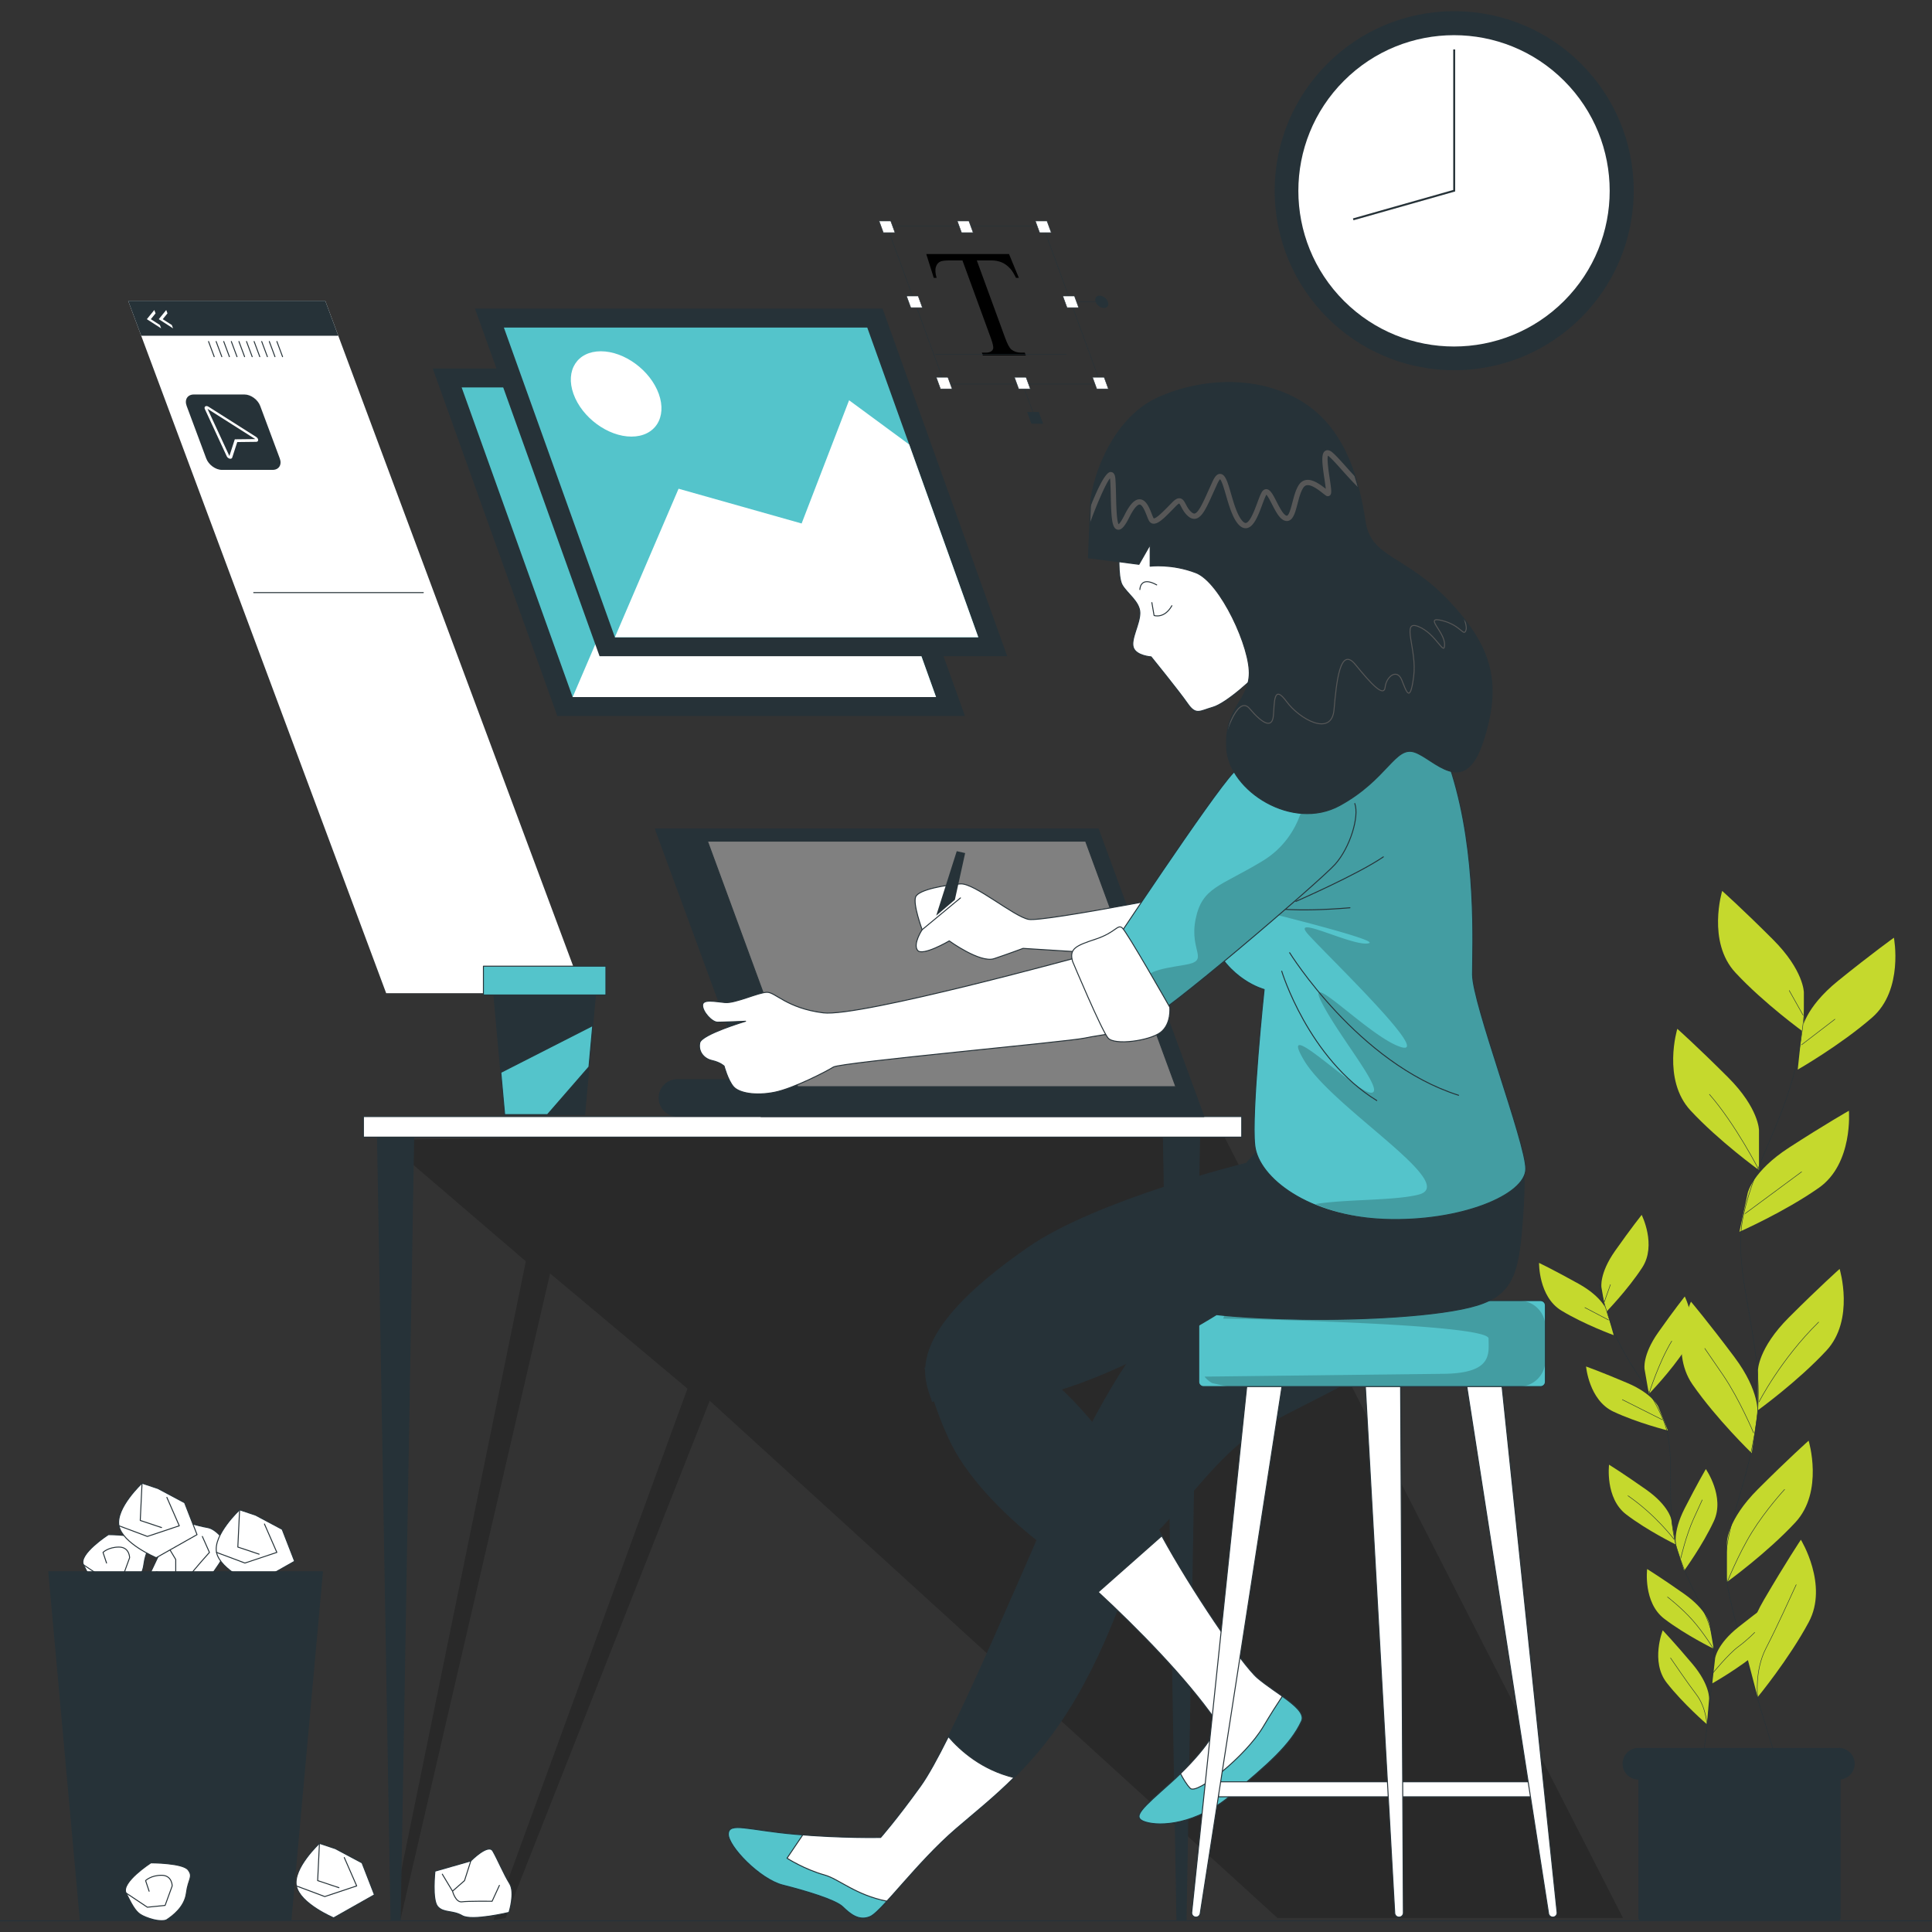 <svg xmlns="http://www.w3.org/2000/svg" xmlns:xlink="http://www.w3.org/1999/xlink" viewBox="0 0 2000 2000" xmlns:v="https://vecta.io/nano"><rect x="0" y="0" width="2000" height="2000" fill="#333333" stroke="none"/><style><![CDATA[.Z{fill:none}.a{fill:#fff}.b{stroke-miterlimit:10}.c{stroke-linecap:round}.d{stroke:#263238}.e{fill:#263238}.f{stroke-linejoin:round}.g{fill:#54c4cb}.h{stroke-width:.5}.i{opacity:.2}]]></style><g fill="#c5d92d"><use xlink:href="#B"/><use xlink:href="#B" x="-46.44" y="142.74"/><path d="M1865.35 1066.35s2.42-22.73 37.62-51.17 57.59-44.45 57.59-44.45 10.35 53.97-22.57 82.64c-32.93 28.68-76.98 53.88-76.98 53.88l4.34-40.9zm-56.1 168.57s4.79-22.35 42.78-46.93 61.94-38.15 61.94-38.15 4.63 54.75-31.13 79.82c-35.76 25.06-82.21 45.49-82.21 45.49l8.62-40.23z"/><use xlink:href="#C"/><path d="M1819.26 1463.58s3.25-22.62-23.88-58.85c-27.13-36.22-44.89-57.24-44.89-57.24s-23.31 49.76 1.56 85.66c24.86 35.9 61.36 71.15 61.36 71.15l5.85-40.72z"/><use xlink:href="#C" x="-32.09" y="177.81"/><path d="M1809.08 1717.07s-5.79-22.11 17.06-61.17 38.12-61.96 38.12-61.96 28.79 46.8 8.15 85.28-52.91 77.64-52.91 77.64l-10.42-39.79z"/></g><g class="Z b c d f h"><path d="M1870.26 1021.56c-1.87 24.43-4.65 49.71-8.76 70.97-12.65 65.35-44.27 107.51-56.92 166.54s23.66 135.07 13.94 210.89-39.24 117.98-30.8 168.57c8.43 50.59 52.7 187.62 52.7 187.62m24.61-744.61l34.49-26.46m-32.88-4.01l-14.44-25.67m-45.71 230.96l58.54-43.3"/><path d="M1820.92 1211.3s-24.05-47.16-51.32-78.44m51.33 318.37s22.45-44.11 61.75-82.6m-67.37 114.68s-14.44-34.48-31.27-59.34l-19.25-28.07m22.92 242.64s11.56-29.32 26-52.58c14.43-23.26 33.68-44.11 33.68-44.11m-27.89 215.02s-3.38-27.37 8.65-50.63 25.66-53.73 31.27-65.76"/></g><g fill="#c5d92d"><use xlink:href="#D"/><use xlink:href="#D" x="44.61" y="84.47"/><path d="M1663.31 1356.95s-3.98-13.99-29.14-28-40.94-21.62-40.94-21.62-.63 34.96 23.13 49.38c23.76 14.41 54.12 25.43 54.12 25.43l-7.17-25.19zm53.48 99.62s-5.43-13.49-31.92-24.79c-26.49-11.29-42.98-17.2-42.98-17.2s3.04 34.84 28.18 46.67 56.49 19.6 56.49 19.6l-9.77-24.28zm13.34 116.4s-2.48-14.33-26.02-30.92-38.42-25.82-38.42-25.82-4.33 34.7 17.78 51.54 51.13 31.01 51.13 31.01l-4.47-25.81zm5.21 28.07s-4.49-13.84 8.59-39.49c13.08-25.66 21.93-40.77 21.93-40.77s20.02 28.67 8.32 53.88c-11.69 25.21-30.76 51.28-30.76 51.28l-8.08-24.9zm40.16 115.61s1.66-14.45 24.21-32.36 36.89-27.97 36.89-27.97 6.3 34.4-14.81 52.47-49.28 33.87-49.28 33.87l2.99-26.01zm-5.94-35.66s-2.48-14.33-26.02-30.92-38.42-25.82-38.42-25.82-4.33 34.7 17.78 51.54c22.1 16.84 51.13 31.01 51.13 31.01l-4.47-25.81zm-.32 77.91s1.23-14.49-17.34-36.51c-18.57-22.01-30.63-34.71-30.63-34.71s-12.97 32.47 4.15 54.36 41.61 42.94 41.61 42.94l2.21-26.08z"/></g><g class="Z b c d f h"><path d="M1655.37 1329.4c3.83 15.12 8.31 30.66 13.2 43.55 15.03 39.61 39.43 62.61 53.77 98.26 14.34 35.64-.18 87.27 14.15 133.76s37.41 69.72 37.62 102.37c.2 32.64-12.68 123.38-12.68 123.38m-96.27-464.28l-24.5-12.85m20.19-6.08l6.26-17.66m53.74 139.87l-41.41-20.8"/><path d="M1706.91 1443.03s9.96-32.19 23.67-54.76m2.37 205.21s-18.87-25.22-47.69-45.09m54.7 64.6s5.31-23.19 13.17-40.61l9.02-19.69m10.86 179.4s16.24-19.9 26.34-27.35 17.11-14.88 17.11-14.88m-42.34 17.47s-10.44-17.13-22.01-30.15c-11.58-13.02-25.91-24-25.91-24m40.83 131.81s-.85-17.53-10.92-30.81-21.93-30.91-26.75-37.84"/></g><g class="e"><path d="M1902.34 1988.37H1699.1a3.04 3.04 0 0 1-3.04-3.04v-170.44h209.32v170.44a3.04 3.04 0 0 1-3.04 3.04z"/><path d="M1903.56 1842.19h-207.5a16.38 16.38 0 0 1-16.38-16.38h0a16.38 16.38 0 0 1 16.38-16.38h207.5a16.38 16.38 0 0 1 16.38 16.38h0c0 9.04-7.33 16.38-16.38 16.38z"/><circle cx="1505.38" cy="197.42" r="185.82"/></g><circle transform="matrix(.707 -.707 .707 .707 301.32 1122.286)" cx="1505.38" cy="197.42" r="161.17" class="a"/><path d="M1400.84 227.06l104.54-29.64V51.19" stroke-width="2" class="Z b d"/><use xlink:href="#E" class="e"/><use xlink:href="#E" class="a i"/><path d="M282.19 486.42h-52.46c-6.54 0-13.82-5.3-16.25-11.84l-20.26-54.36c-2.44-6.54.89-11.84 7.43-11.84h52.46c6.54 0 13.82 5.3 16.25 11.84l20.26 54.36c2.44 6.54-.89 11.84-7.43 11.84zm68-138.84H146.18l-13.5-36.22H336.7z" class="e"/><g class="Z b c d f"><use xlink:href="#F"/><use xlink:href="#F" x="7.86"/><use xlink:href="#F" x="15.72"/><use xlink:href="#F" x="23.58"/><path d="M247.34 353.52l5.85 15.72"/><use xlink:href="#F" x="39.31"/><use xlink:href="#F" x="47.17"/><use xlink:href="#F" x="55.03"/><use xlink:href="#F" x="62.89"/><use xlink:href="#F" x="70.75"/></g><path d="M265.22 452.33l-49.39-31.32c-1.16-.74-2.46-.87-3.28-.33s-1.01 1.64-.48 2.79l22.63 48.83c.55 1.19 1.77 2.19 3.04 2.5.27.06.52.09.77.09.92 0 1.63-.44 1.89-1.22l5.21-16.06 19.69-.23c1.19-.01 1.97-.77 1.95-1.9-.01-1.12-.82-2.38-2.03-3.15z" class="a"/><use xlink:href="#G" class="e"/><g class="a"><use xlink:href="#G" x="92.32"/><path d="M381.85 482.3l-4.46-10.05-5.81 8.45zm119.36 320.35l-4.45-10.05-5.81 8.45zm36.63 98.31l-4.45-10.05-5.81 8.45zm37.57 100.83l-4.45-10.06-5.82 8.46zM365.05 689.14l-4.46-10.06-5.81 8.46zm42.3 113.51l-4.46-10.05-5.81 8.45zm36.63 98.31l-4.46-10.05-5.81 8.45zm37.57 100.83l-4.46-10.06-5.81 8.46zM265.2 590.17l8.59 5.55 23.59-49.28-8.59-5.55zm10.59-48.23c-12.49-9.76-13.37-11.7-10.31-22.75-6.47 8.85-8.35 9-22.07 1.83 12.49 9.76 13.37 11.7 10.31 22.75 6.46-8.86 8.34-9.01 22.07-1.83zm41.21 5.3c-7.72-6.03-8.26-7.23-6.37-14.06-4 5.47-5.16 5.56-13.64 1.13 7.72 6.03 8.26 7.23 6.37 14.06 3.99-5.47 5.16-5.57 13.64-1.13zm-2.34 23.16c-5.51-4.31-5.9-5.16-4.55-10.04-2.85 3.9-3.68 3.97-9.74.81 5.51 4.31 5.89 5.16 4.55 10.04 2.86-3.91 3.69-3.98 9.74-.81zm123.85 218.45l5.32 3.75 23.59-49.28-5.32-3.75zm-19.78-211.39l-43.58-27.64 19.97 43.09 4.94-15.23z"/><path d="M385.95 579.98c-15.98 0-32.48-9.42-36.8-20.99-4.31-11.58 5.17-21 21.15-21s32.48 9.42 36.8 21c4.31 11.58-5.18 20.99-21.15 20.99zm-14.71-39.47c-14.59 0-23.37 8.29-19.57 18.48s18.75 18.47 33.34 18.47 23.36-8.29 19.57-18.47c-3.8-10.19-18.75-18.48-33.34-18.48z"/><path d="M366.75 575.79c-3.94 0-8.33-3.2-9.8-7.14s.54-7.14 4.48-7.14 8.33 3.2 9.8 7.14c1.46 3.93-.55 7.14-4.48 7.14zm-4.38-11.76c-2.55 0-3.85 2.07-2.9 4.62s3.79 4.62 6.34 4.62 3.85-2.07 2.9-4.62-3.8-4.62-6.34-4.62z"/><path d="M367.44 583.27l-1.73-2.37c3.15-1.3 4.86-3.21 5.11-5.69.31-3.14-1.85-6.11-1.87-6.13l2.05-.86c.12.16 2.9 4 2.51 8.07-.32 3.1-2.36 5.45-6.07 6.98zm-27.32 71.06l-30.42-22.15-6.45 10.28 30.41 22.16zm-48.72 28.7l4.98 3.63 11.13-17.74c-1.26-1.33-1.72-3.06-1.01-4.19.86-1.36 3.07-1.36 4.94 0s2.7 3.58 1.84 4.94c-.71 1.14-2.37 1.31-3.99.55l-11.13 17.74 4.63 3.37 27.51-7.73 1.72-16.23-30.03-21.88-13.82 7.41 3.23 30.13z"/></g><path d="M262.62 613.48h175.6" class="Z b c d f"/><g class="a"><path d="M415.35 632.18l-6.46 10.28 30.42 22.16 6.45-10.29zm-21.55 20.73l3.24 30.13 4.98 3.63 11.13-17.74c-1.26-1.33-1.72-3.06-1.01-4.19.86-1.36 3.07-1.36 4.94 0s2.7 3.58 1.84 4.94c-.71 1.14-2.37 1.31-3.99.55l-11.13 17.74 4.63 3.37 27.51-7.73 1.72-16.23-30.03-21.88-13.83 7.41zm-7.52 8.84l.8-6.99c.42-5.19-1.03-9.8-4.31-13.7-5.2-6.18-13.02-8.17-13.36-8.25-.83-.21-1.46.24-1.38 1 .07.76.82 1.54 1.65 1.75.07.02 6.74 1.71 10.95 6.71 2.62 3.11 3.77 6.91 3.41 11.31-.21 2.53-.51 4.8-.79 6.88-1.47 10.91-2.35 17.5 15.79 28.39.33.2.68.3.98.3.43 0 .78-.19.92-.55.25-.62-.2-1.52-1-2-15.73-9.46-15.12-13.96-13.66-24.85zm-77.73 73.07l1.06 2.86c.37 1 3.69 9.85 5.49 12.86l5.11-1.25c-.82-1.38-2.48-5.38-3.8-8.76h21.69l18.15 48.72h-8.13l2.13 5.71h21.97l-2.13-5.71h-8.13l-18.15-48.72h21.11l3.81 10.26 5.72.02-4.88-13.13-1.06-2.86h-59.96z"/><use xlink:href="#H" opacity=".44"/></g><use xlink:href="#H" stroke="#fff" class="Z b"/><g class="a"><path d="M487.33 870.62l20.59-37.43c.85-1.55 3.05-1.88 5.27-.79h0c2.62 1.29 4.32 4.09 3.76 6.2l-11.08 41.36-18.54-9.34zm-3.4 3.14c8.11-1.08 23.95 5.84 24.39 16.31.11 2.63-1.66 4.41-3.68 5.64-6.1 3.72-14.72 3.89-23.05 3.98 2-1.41 2.84-4.03 2.2-6.89-.65-2.93-2.69-5.9-3.75-8.87-1.49-4.19-.7-9.85 3.89-10.17m-42.89 82.15c-2.4-5.23-5.41-8.46-7.48-10.23l-6.22 9.91c2.41 2.02 5.91 5.7 8.61 11.59 2.42 5.27 4.6 9.02 6.19 11.42l6.09-9.71c-1.98-2.8-4.59-7.3-7.19-12.98zm-7.18 11.45c-2.4-5.23-5.41-8.46-7.48-10.23l-6.22 9.91c2.41 2.02 5.91 5.7 8.61 11.59 2.42 5.27 4.61 9.02 6.19 11.42l6.09-9.71c-1.98-2.8-4.59-7.3-7.19-12.98z"/><path d="M443.14 955.73c2.42 5.27 4.6 9.02 6.19 11.42l8.98-14.31-20.07-14.62-3.71 5.92c2.41 2.02 5.91 5.69 8.61 11.59zm-16.47 23.09c-2.4-5.23-5.41-8.46-7.48-10.23l-5.2 8.29.88 18.9c.06 1.31 1.78 2.55 2.92 2.1l15.96-6.26c-1.97-2.81-4.53-7.25-7.08-12.8zm-7.07 12.62l-.47-10.05 9.13 6.65-8.66 3.4zm85.81-26.61l-6.85 10.92 35.32 25.73 6.85-10.92 2.14 1.56 16.14-25.73-39.6-28.85-16.14 25.73 2.14 1.56zm26.14 30.41l-26.76-19.49 4.89-7.8 26.76 19.49-4.89 7.8zM172.08 320.93l1.29 3.47-4.91 6.02 9.4 6.03 1.29 3.46-14.8-9.49zm-12.34 0l1.29 3.47-4.9 6.02 9.39 6.03 1.29 3.46-14.8-9.49z"/></g><path d="M998.92 741.24H576.95L447.96 381.42h421.97z" class="e"/><path d="M968.99 721.61H592.81L477.89 401.04h376.18z" class="g"/><g class="a"><path d="M897.46 522.08l-62.22-45.8-49.12 127.57-127.39-35.98-65.92 153.74h376.18z"/><use xlink:href="#I"/></g><path d="M1042.65 679.3H620.67L491.68 319.48h421.97z" class="e"/><path d="M1012.71 659.67H636.53L521.61 339.1h376.18z" class="g"/><g class="a"><path d="M941.18 460.14l-62.21-45.8-49.13 127.57-127.39-35.98-65.92 153.74h376.18z"/><use xlink:href="#I" x="43.72" y="-61.94"/></g><path d="M1044.54 263.02l10.16 24.61h-2.94c-2.15-4.33-4.06-7.43-5.72-9.29-2.69-2.99-5.63-5.2-8.8-6.62-3.18-1.42-6.93-2.13-11.27-2.13h-14.78l29.32 80.18c2.36 6.45 4.53 10.47 6.5 12.07 2.75 2.17 6.17 3.25 10.24 3.25h3.64l1.05 2.86h-44.5l-1.05-2.86h3.71c4.44 0 7.09-1.34 7.97-4.02.53-1.65-.28-5.42-2.43-11.3l-29.32-80.18h-12.61c-4.9 0-8.25.36-10.05 1.08-2.32.98-3.93 2.86-4.82 5.65s-.65 6.55.73 11.3h-2.94l-7.76-24.61h85.67z"/><path d="M1108.43 312.46h32.12m-1.05 85.08H977.93l-59.84-163.63h161.57z" class="Z b d h"/><path d="M954.92 318.51h-12.1l-4.43-12.11h12.11zm161.77 0h-12.1l-4.43-12.11h12.11zm-190.16-77.66h-12.11l-4.43-12.1h12.11zm161.77 0h-12.11l-4.43-12.1h12.11zm-80.83 0h-12.11l-4.42-12.1h12.1zm-21.79 161.77h-12.11l-4.42-12.1h12.1zm161.77 0h-12.1l-4.43-12.1h12.11z" class="a b d h"/><path d="M1059.65 400.42l11.74 32.13" class="Z b d h"/><path d="M1066.63 402.62h-12.11l-4.43-12.1h12.11z" class="a b d h"/><path d="M1079.78 438.6h-12.1l-4.43-12.1h12.11z" class="e"/><path d="M968.24 366.84h135.72" class="Z b d h"/><path d="M1146.93 312.46c-1.29-3.52-5.19-6.38-8.71-6.38s-5.33 2.86-4.04 6.38 5.19 6.38 8.71 6.38c3.51-.01 5.33-2.86 4.04-6.38z" class="e"/><path d="M397.92 1180.19l146.42 125.5-139.54 682.68h9.44l155.2-670.13 142.22 119.22-200.79 550.09 12.55-2.09 211.25-535.45 587.74 535.45h357.66l-418.32-819.91z" class="i"/><g class="b d f"><path d="M414.24 1988.37h-9.44l-14.16-819.85h37.77zm813.56 0h-9.44l-14.16-819.85h37.76z" class="e"/><path d="M376.22 1155.85h909.21v21.28H376.22zM170.9 1596.01l-16.53 34.89s20.2 22.04 29.38 22.04 12.86-9.18 23.87-12.86c11.02-3.67 29.38-38.57 29.38-38.57s-11.02-18.37-22.04-20.2c-11.02-1.84-27.55-7.35-36.73-9.18-9.17-1.83-7.33 23.88-7.33 23.88z" class="a"/><path d="M170.9 1596.01l11.02 18.37v16.53s11.02 5.51 14.69 0 20.2-23.87 20.2-23.87l-7.35-16.53m-27.54 40.39l-20.2-3.67" class="Z c"/><path d="M487.38 1926.42l-37.12 10.63s-3.21 29.72 2.85 36.62 15.39 3.59 25.42 9.44 48.37-3.4 48.37-3.4 6.52-20.4.62-29.89-12.67-25.54-17.36-33.65c-4.68-8.11-22.78 10.25-22.78 10.25z" class="a"/><path d="M487.38 1926.42l-6.52 20.4-12.41 10.91s3.14 11.91 9.7 11.03 31.27-.59 31.27-.59l7.56-16.43m-48.53 6l-10.58-17.6" class="Z c"/><path d="M112.13 1588.66s-31.22 20.2-25.71 31.22 9.18 18.37 14.69 22.04 22.04 9.18 27.55 5.51 18.37-12.86 20.2-27.55c1.84-14.69 7.35-16.53 1.84-23.87-5.51-7.35-38.57-7.35-38.57-7.35z" class="a"/><use xlink:href="#J" class="Z c"/><use xlink:href="#K" class="a"/><path d="M224.16 1607.03l29.38 11.02 33.06-11.02-12.85-29.39m-25.71-14.69l-1.84 38.57 22.04 7.35" class="Z c"/><path d="M330.68 1908.22s-27.55 25.71-23.87 44.08c3.67 18.37 38.57 33.06 38.57 33.06l42.24-23.87-12.86-33.06-27.55-14.69-16.53-5.52z" class="a"/><path d="M306.8 1952.3l29.39 11.02 33.06-11.02-12.86-29.39m-25.71-14.69l-1.84 38.57 22.04 7.34" class="Z c"/><use xlink:href="#K" x="-101.01" y="-27.55" class="a"/><path d="M123.15 1579.48l29.39 11.02 33.05-11.02-12.85-29.38m-25.71-14.7l-1.84 38.57 22.04 7.35" class="Z c"/><path d="M301.12 1988.37H83.17l-32.69-361.29h283.33z" class="e"/><path d="M156.21 1928.42s-31.22 20.2-25.71 31.22 9.18 18.37 14.69 22.04 22.04 9.18 27.55 5.51 18.37-12.86 20.2-27.55c1.84-14.69 7.35-16.53 1.84-23.88-5.51-7.34-38.57-7.34-38.57-7.34z" class="a"/><use xlink:href="#J" x="44.08" y="339.75" class="Z c"/><g fill="gray"><path d="M734.1 905.99c0 5.7-5.41 10.33-12.09 10.33s-12.09-4.62-12.09-10.33 5.41-10.33 12.09-10.33c6.67 0 12.09 4.63 12.09 10.33z"/><use xlink:href="#L"/><use xlink:href="#L" x="11.61" y="31.48"/><use xlink:href="#L" x="23.22" y="62.96"/></g><path d="M605.22 1153.83h-82.78l-12.42-137.24h107.62z" class="e"/><path d="M613.56 1061.71l-95.08 48.44 3.96 43.68h44.31l42.94-49.39zm-113.13-61.53h126.79v29.83H500.43z" class="g"/><g class="e"><path d="M850.17 1155.39H701.21a18.88 18.88 0 1 1 0-37.76h148.95a18.88 18.88 0 0 1 18.88 18.88c.01 10.43-8.44 18.88-18.87 18.88z"/><path d="M1246.28 1155.85H787.8L678.46 858.21h458.47z"/></g><path d="M1217.18 1124.9H825.69l-93.36-254.15h391.49z" fill="gray"/><path d="M1294.13 1262.16s-19.81 29.06-36.01 43.77c-16.21 14.71-65.88 60.72-107.02 130.39s-69.76 140.91-96.96 202.54c-27.19 61.63-76.28 175.46-101.19 210.08-24.92 34.62-41.31 53.2-41.31 53.2s-40.72.94-88.93-3.33-68.13-12.98-68.73-.42c-.61 12.56 32.58 47.09 56.5 53.09s54.46 15.22 61.86 22.36 16.69 15.33 28.56 10.1c11.87-5.24 48.21-55.77 88.63-90.61s88.57-69.31 132.2-150.48 45.88-127.54 76.4-158.02c30.53-30.48 62.86-78.3 101.85-103.53s155.51-71.88 192.73-120.44c37.21-48.55 17.8-107.6-17.98-128.7s-152.58-28.69-180.6 30z" class="e"/><path d="M981.74 1797.76c-11.01 22.07-21.07 40.44-28.8 51.18-24.92 34.62-41.31 53.2-41.31 53.2s-40.72.93-88.93-3.33c-48.21-4.27-68.13-12.98-68.73-.42-.61 12.56 32.58 47.09 56.5 53.09s54.46 15.22 61.86 22.36 16.69 15.33 28.56 10.1c11.87-5.24 48.21-55.77 88.63-90.61 18.81-16.21 39.29-32.4 60.21-53.2-32.99-7.95-55.29-27.66-67.99-42.37z" class="a"/><path d="M900.9 1983.94c3.63-1.6 9.58-7.48 17.21-15.82-32.66-6.51-49.56-22.98-64.52-27.15-21.02-5.86-38.86-17.37-38.86-17.37l16.28-24.1-8.3-.69c-48.21-4.27-68.13-12.98-68.73-.42-.61 12.56 32.58 47.09 56.5 53.09s54.46 15.22 61.86 22.36 16.69 15.33 28.56 10.1z" class="g"/><path d="M957.53 1416.04s8.71 40.62 28.05 79.31c19.35 38.69 61.9 79.31 92.86 102.53 30.95 23.21 130.58 112.2 179.91 182.81 6.19 8.86-17.41 38.69-46.43 64.81s-41.59 35.79-26.12 40.62c15.48 4.84 52.23 2.9 88.99-28.05s60.94-51.26 72.54-76.41c5.8-12.57-26.12-28.05-45.46-44.49s-90.92-124.77-113.17-175.07-78.35-121.87-119.94-147.02" class="c e"/><path d="M1347.33 1781.66c5.8-12.57-26.12-28.05-45.46-44.49-16.27-13.83-69.45-92.61-99.2-147.24l-65.84 58.2c40.92 37.86 90.9 88.75 121.51 132.57 6.19 8.86-17.41 38.69-46.43 64.81s-41.59 35.79-26.12 40.62c15.48 4.84 52.23 2.9 88.99-28.05 36.76-30.96 60.95-51.27 72.55-76.42z" class="a"/><path d="M1327.45 1756c-5.2 7.77-11.95 18.29-19.78 31.47-18.38 30.95-68.67 70.61-75.45 63.84-3.79-3.79-7.57-10.3-10.17-15.3-3.28 3.19-6.66 6.37-10.14 9.49-29.02 26.12-41.59 35.79-26.12 40.62 15.48 4.84 52.23 2.9 88.99-28.05s60.94-51.26 72.54-76.41c3.53-7.63-6.85-16.33-19.87-25.66z" class="g"/><g class="a"><path d="M1261.25 1844.53h328.86v15.48h-328.86z"/><path d="M1291.23 1429.58l-57.55 550.16c-.26 2.6 1.79 4.86 4.4 4.86h0c2.19 0 4.06-1.61 4.38-3.78l85.53-551.24h-36.76zm263.09 0l57.55 550.16c.26 2.6-1.79 4.86-4.4 4.86h0c-2.19 0-4.06-1.61-4.38-3.78l-85.53-551.24h36.76zm-104.46 0l2.88 550.57a4.43 4.43 0 0 1-4.42 4.45h-.06a4.43 4.43 0 0 1-4.42-4.19l-30.73-550.83h36.75z"/></g></g><defs><path id="A" d="M1594.82 1435.39H1245.9a4.97 4.97 0 0 1-4.97-4.97v-79.05a4.97 4.97 0 0 1 4.97-4.97h348.91a4.97 4.97 0 0 1 4.97 4.97v79.05a4.97 4.97 0 0 1-4.96 4.97z"/><path id="B" d="M1867.36 1027.42s0-22.86-32-54.85c-32-32-52.57-50.28-52.57-50.28s-16 52.57 13.71 84.57 70.85 61.71 70.85 61.71v-41.15z"/><path id="C" d="M1819.8 1418.72s0-22.86 32-54.85c32-32 52.57-50.28 52.57-50.28s16 52.57-13.71 84.57-70.85 61.71-70.85 61.71v-41.15z"/><path id="D" d="M1657.83 1332.76s-2.48-14.33 14.11-37.87 27.51-37.24 27.51-37.24 15.74 31.23.58 54.52-37.73 46.39-37.73 46.39l-4.47-25.8z"/><path id="E" d="M603.79 1028.17H399.77L132.68 311.36H336.7z"/><path id="F" d="M215.89 353.52l5.86 15.72"/><path id="G" d="M264.22 454.53l-49.39-31.32 22.63 48.83 5.6-17.27z"/><path id="H" d="M422.67 869.97c4.67 12.53-5.61 22.68-22.96 22.68s-35.19-10.16-39.86-22.68c-4.67-12.53 5.61-22.68 22.96-22.68s35.2 10.15 39.86 22.68z"/><path id="I" d="M638.27 469.74c-8.74-24.39-35.6-44.16-59.99-44.16s-37.07 19.77-28.33 44.16 35.6 44.16 59.99 44.16 37.07-19.77 28.33-44.16z"/><path id="J" d="M86.42 1619.89l22.04 14.69 18.37-1.84 7.35-20.2s0-11.02-11.02-11.02-16.53 5.51-16.53 5.51l3.67 11.02"/><path id="K" d="M248.04 1562.95s-27.55 25.71-23.88 44.08 38.57 33.06 38.57 33.06l42.24-23.88-12.86-33.06-27.55-14.69-16.52-5.51z"/><path id="L" d="M745.7 937.47c0 5.7-5.41 10.33-12.09 10.33s-12.09-4.62-12.09-10.33 5.41-10.33 12.09-10.33 12.09 4.63 12.09 10.33z"/></defs><use xlink:href="#A" class="g"/><clipPath id="M"><use xlink:href="#A"/></clipPath><path d="M1572.63 1346.4h-297.57l-8.88 18.62s274.79 4.77 274.79 20.65 4.76 36.53-49.24 36.53l-244.79 2.87a27.02 27.02 0 0 0 7.87 6.71l15.94 3.6h301.87c15 0 27.16-12.16 27.16-27.16v-34.68c0-14.98-12.15-27.14-27.15-27.14z" clip-path="url(#M)" class="i"/><g class="d b f"><g class="c"><use xlink:href="#A" class="Z"/><path d="M965.27 1450.86c-6.77-22.25-34.82-66.74 99.63-159.6 71.27-49.23 225.37-87.05 225.37-87.05l14.51-16.44s41.59 43.53 122.84 40.62c81.25-2.9 131.55-38.69 141.22-35.79s10.64 28.05 6.77 75.45c-3.87 47.39-8.71 71.58-46.43 83.18-37.72 11.61-120.91 15.48-180.88 14.51s-88.99-4.84-88.99-4.84-128.64 81.25-208.93 87.05" class="e"/></g><path d="M1263.18 917.91c-5.84 1.83-182.81 36.76-198.29 33.85-15.48-2.9-56.1-37.72-70.61-36.76-14.51.97-43.53 5.8-46.43 13.54s6.77 33.85 6.77 33.85-9.67 14.51-4.84 21.28c4.84 6.77 32.89-9.67 32.89-9.67s31.92 23.21 46.43 18.38c14.51-4.84 29.98-10.64 29.98-10.64l230.2 14.51c2.9.97 30.95 6.77 33.85-33.85 2.92-40.62-26.09-55.13-59.95-44.49z" class="a"/><path d="M954.63 962.4l39.66-32.88" class="Z c"/></g><path d="M969.14 947.89l21.28-66.74 8.7 1.94-10.64 48.36z" class="e"/><defs><path id="N" d="M1124.87 988.52s-235.04 64.81-272.76 59.97-49.33-21.28-58.03-21.28c-8.71 0-32.89 11.61-43.53 10.64s-23.21-3.87-23.21 2.9 9.67 17.41 15.48 17.41c5.8 0 29.02-.97 29.02-.97s-45.46 13.54-47.39 22.25 3.87 16.44 12.57 18.38c8.71 1.93 12.57 5.8 12.57 5.8s3.87 14.51 9.67 21.28 23.21 9.67 42.56 5.8c19.34-3.87 53.2-21.28 60.94-26.12s242.78-26.12 260.19-29.98c17.41-3.87 38.69-3.87 45.46-15.48 6.75-11.6-43.54-70.6-43.54-70.6z"/></defs><use xlink:href="#N" class="a"/><use xlink:href="#N" class="Z b c d f"/><defs><path id="O" d="M1323.15 751.54s-21.28 58.03-48.36 96.72-38.69 79.31-21.28 122.84 55.13 53.2 55.13 53.2-13.54 127.68-9.67 161.53 56.1 73.51 134.45 76.41 146.05-25.15 146.05-52.23-55.13-171.2-55.13-201.19c0-29.98 4.84-123.81-21.28-207.96-26.12-84.14-118-111.22-179.91-49.32z"/></defs><use xlink:href="#O" class="g"/><clipPath id="P"><use xlink:href="#O"/></clipPath><path d="M1505.36 800.87c-14.07-45.34-47.24-74.07-84.52-81.28l-79.35 18.38a127.43 127.43 0 0 0-16.04 13.57s-21.28 58.03-48.36 96.72c-18.16 25.94-29.3 52.76-29.47 80.73 71.37 16.87 180.33 44.33 169.54 47.41-15.7 4.49-82.99-31.4-62.81-8.97 20.19 22.43 127.86 125.61 96.45 116.64-31.4-8.97-100.94-83-82.99-47.11 17.94 35.89 67.29 94.21 51.59 94.21s-98.7-83-69.54-33.65 161.5 127.86 118.89 139.07c-24.6 6.47-76.8 4.74-107.1 9.87 20.53 8.75 45.53 14.71 74.06 15.77 78.35 2.9 146.05-25.15 146.05-52.23s-55.13-171.2-55.13-201.19c.01-29.96 4.84-123.79-21.27-207.94z" clip-path="url(#P)" class="i"/><g class="Z b c d f"><use xlink:href="#O"/><path d="M1335.04 986.25s71.05 114.77 174.89 147.56m-183.09-128.43s27.33 90.18 98.38 133.9m-83.72-206.15s64.19-27.98 90.53-46.09m-116.87 52.68s23.04 4.94 82.3 0"/></g><defs><path id="Q" d="M1317.35 766.05s-18.38 10.64-40.62 33.85-129.61 185.71-129.61 185.71 31.92 66.74 41.59 68.67 177.97-142.19 193.45-159.6 25.15-49.33 20.31-62.87"/></defs><use xlink:href="#Q" class="g"/><clipPath id="R"><use xlink:href="#Q"/></clipPath><path d="M1382.15 894.69c15.48-17.41 25.15-49.33 20.31-62.87l-38.21-29.53-12.2 12.61s-.85 49.53-44.86 76.27-62.81 26.92-69.54 60.56c-6.73 33.65 15.7 42.62-11.22 47.11s-44.86 6.73-44.86 24.67c0 5.32.6 15.4 2.02 26.63 2.02 2.36 3.78 3.88 5.1 4.14 9.69 1.94 177.99-142.18 193.46-159.59z" clip-path="url(#R)" class="i"/><g class="b d f"><use xlink:href="#Q" class="Z c"/><path d="M1110.36 995.29s29.98 71.58 36.76 79.31c6.77 7.74 42.56 2.9 54.17-5.8 11.61-8.71 9.67-26.12 9.67-26.12s-44.49-78.35-49.33-82.22-6.77 4.84-27.08 11.61c-20.32 6.78-28.06 9.68-24.19 23.22z" class="a"/></g><defs><path id="S" d="M1158.72 568.73s-1.93 28.05 2.9 36.75c4.84 8.71 18.38 17.41 18.38 29.02s-9.67 27.08-6.77 35.79 18.38 9.67 18.38 9.67 29.02 35.79 37.72 48.36 12.57 7.74 26.12 3.87c13.54-3.87 42.56-29.02 59-48.36 16.44-19.35-10.64-78.35-46.43-118-35.79-39.66-88.99-38.69-100.59-27.08-11.61 11.6-8.71 29.98-8.71 29.98z"/></defs><use xlink:href="#S" class="a"/><clipPath id="T"><use xlink:href="#S"/></clipPath><g class="Z b c d f"><path d="M1180 610.32s0-14.51 17.41-4.84m-5.01 18.33l2.3 13.35s10.59 3.68 18.42-10.13" clip-path="url(#T)"/><use xlink:href="#S"/></g><defs><path id="U" d="M1128.73 526.17l-.15 3.86-1.79 47.4 52.23 6.77 11.61-20.31v22.25s22.25-2.9 47.4 6.77 57.07 78.35 55.13 106.4c-1.93 28.05-26.12 33.85-23.21 76.41 2.9 42.56 67.71 85.12 117.04 58.03 49.33-27.08 57.07-61.9 77.38-55.13s51.26 48.36 70.61-10.64 10.64-96.72-34.82-145.09c-45.46-48.36-81.25-44.49-87.05-83.18s-18.38-90.92-59.97-119.94-101.56-30.95-152.83-8.71c-51.26 22.26-71.58 89.96-71.58 115.11z"/></defs><use xlink:href="#U" class="e"/><clipPath id="V"><use xlink:href="#U"/></clipPath><g clip-path="url(#V)"><path d="M1157.82 548.39a4.61 4.61 0 0 1-1.04-.12c-5.6-1.26-6.37-10.95-6.9-34.46-.14-6.09-.28-12.38-.66-17.41-.04-.5-.09-.91-.14-1.26-4.6 5.56-14.48 28.69-21.89 49.34l-5.15-1.85c19.77-55.09 26.22-54.29 28.33-53.97 3.77.51 4.15 5.46 4.29 7.32.4 5.17.54 11.54.68 17.7.21 9.71.57 25.64 2.63 28.99.8-.62 2.71-2.69 6.09-9.45 5.69-11.39 10.72-16.63 15.95-16.35 6.48.3 9.83 8.87 12.27 15.13.73 1.87 1.49 3.8 2 4.57 2.4.64 10.93-8.07 15.49-12.75l3.99-4.06c2.05-2.05 4.77-4.34 7.77-3.9 3.03.46 4.53 3.3 6.12 6.3 1.46 2.77 3.12 5.92 6.15 8.33 1.73 1.38 2.64 1.17 2.98 1.09 3.94-.95 8.71-11.56 14.22-23.84l4.1-9.05c1.8-3.91 4.28-8.47 8.3-8.08 5.12.38 7.44 8.37 10.95 20.45 2.86 9.85 6.1 21.02 10.89 27.18 1.21 1.55 2.94 3.31 4.51 3.11 4.29-.66 8.99-13.31 11.8-20.87 1.72-4.63 3.21-8.63 4.7-11.12 1.54-2.56 3.5-3.04 4.66-2.99 4.05.14 6.8 5.5 10.59 12.92 2.84 5.55 6.74 13.16 9.96 14.44.64.25.88.14 1.01.07 2.12-1.07 3.96-8.1 5.44-13.76 1.72-6.56 3.5-13.35 6.66-18.09 1.92-2.87 4.42-4.58 7.45-5.07 7.14-1.14 15.11 5.02 20.43 9.16-.28-2.78-.86-6.62-1.36-9.96-2.74-18.16-3.53-26.99 1.02-29.48 2.12-1.16 4.65-.49 7.5 2.01 3.79 3.32 8.74 8.86 13.98 14.73 10.02 11.22 25.2 28.19 31.33 26.55 1.71-.45 2.6-3.06 3.05-5.17l5.35 1.15c-1.13 5.25-3.48 8.38-7 9.31-8.77 2.32-20.77-10.23-36.81-28.19-5.12-5.73-9.96-11.15-13.5-14.25-.59-.52-1.02-.82-1.32-.98-1.22 3.46.8 16.88 1.8 23.52 1.94 12.86 2.34 16.29-.18 17.9-1.11.7-2.47.65-3.66-.14-.93-.62-2.11-1.53-3.46-2.59-4.29-3.34-11.5-8.89-16.29-8.16-1.51.25-2.71 1.11-3.78 2.71-2.65 3.98-4.31 10.31-5.91 16.44-2.12 8.09-3.94 15.08-8.27 17.25-1.17.59-3.09 1.09-5.5.12-5.13-2.05-9.02-9.67-12.79-17.03-1.71-3.33-4.2-8.19-5.69-9.64-.01.01-.02.02-.02.03-1.23 2.05-2.71 6.02-4.26 10.21-4.05 10.88-8.64 23.22-16.1 24.36-3.33.5-6.59-1.22-9.64-5.15-5.44-6.99-8.83-18.69-11.83-29.01-1.87-6.45-4.42-15.25-6.23-16.51 0 .22-1.07 1.16-2.8 4.91l-4.08 9c-6.85 15.25-11.38 25.33-17.93 26.91-2.57.62-5.14-.1-7.68-2.14-3.91-3.13-6.03-7.13-7.57-10.05-.7-1.34-1.67-3.17-2.19-3.47.02.04-.84.24-2.99 2.39l-3.94 4.01c-9.06 9.31-14.85 14.89-19.84 14.48-1.7-.16-3.12-1.02-4.11-2.51-.84-1.26-1.59-3.18-2.54-5.61-1.57-4.03-4.5-11.53-7.43-11.66-.9-.19-4.56.81-10.81 13.33-4.44 8.9-7.76 12.73-11.15 12.73z" fill="#575757"/><path d="M1266.52 767.98s13.54-50.46 27.07-34.46c13.54 16 23.38 20.92 24.61 7.38s0-33.23 13.54-14.77 46.77 36.92 49.23 8.61 6.15-66.46 22.15-46.77 29.54 34.46 30.77 23.38 12.31-19.69 17.23-7.38 8.61 24.61 12.31-3.69c3.69-28.31-13.54-59.07 4.92-51.69s27.08 32 27.08 18.46-22.15-29.54-2.46-24.61c19.69 4.92 22.15 17.23 24.61 9.85s-11.08-24.61 6.15-24.61" stroke="#575757" class="Z b"/></g><g class="Z b d"><use xlink:href="#U" class="c f"/><path d="M0 1988.37h2000"/></g></svg>